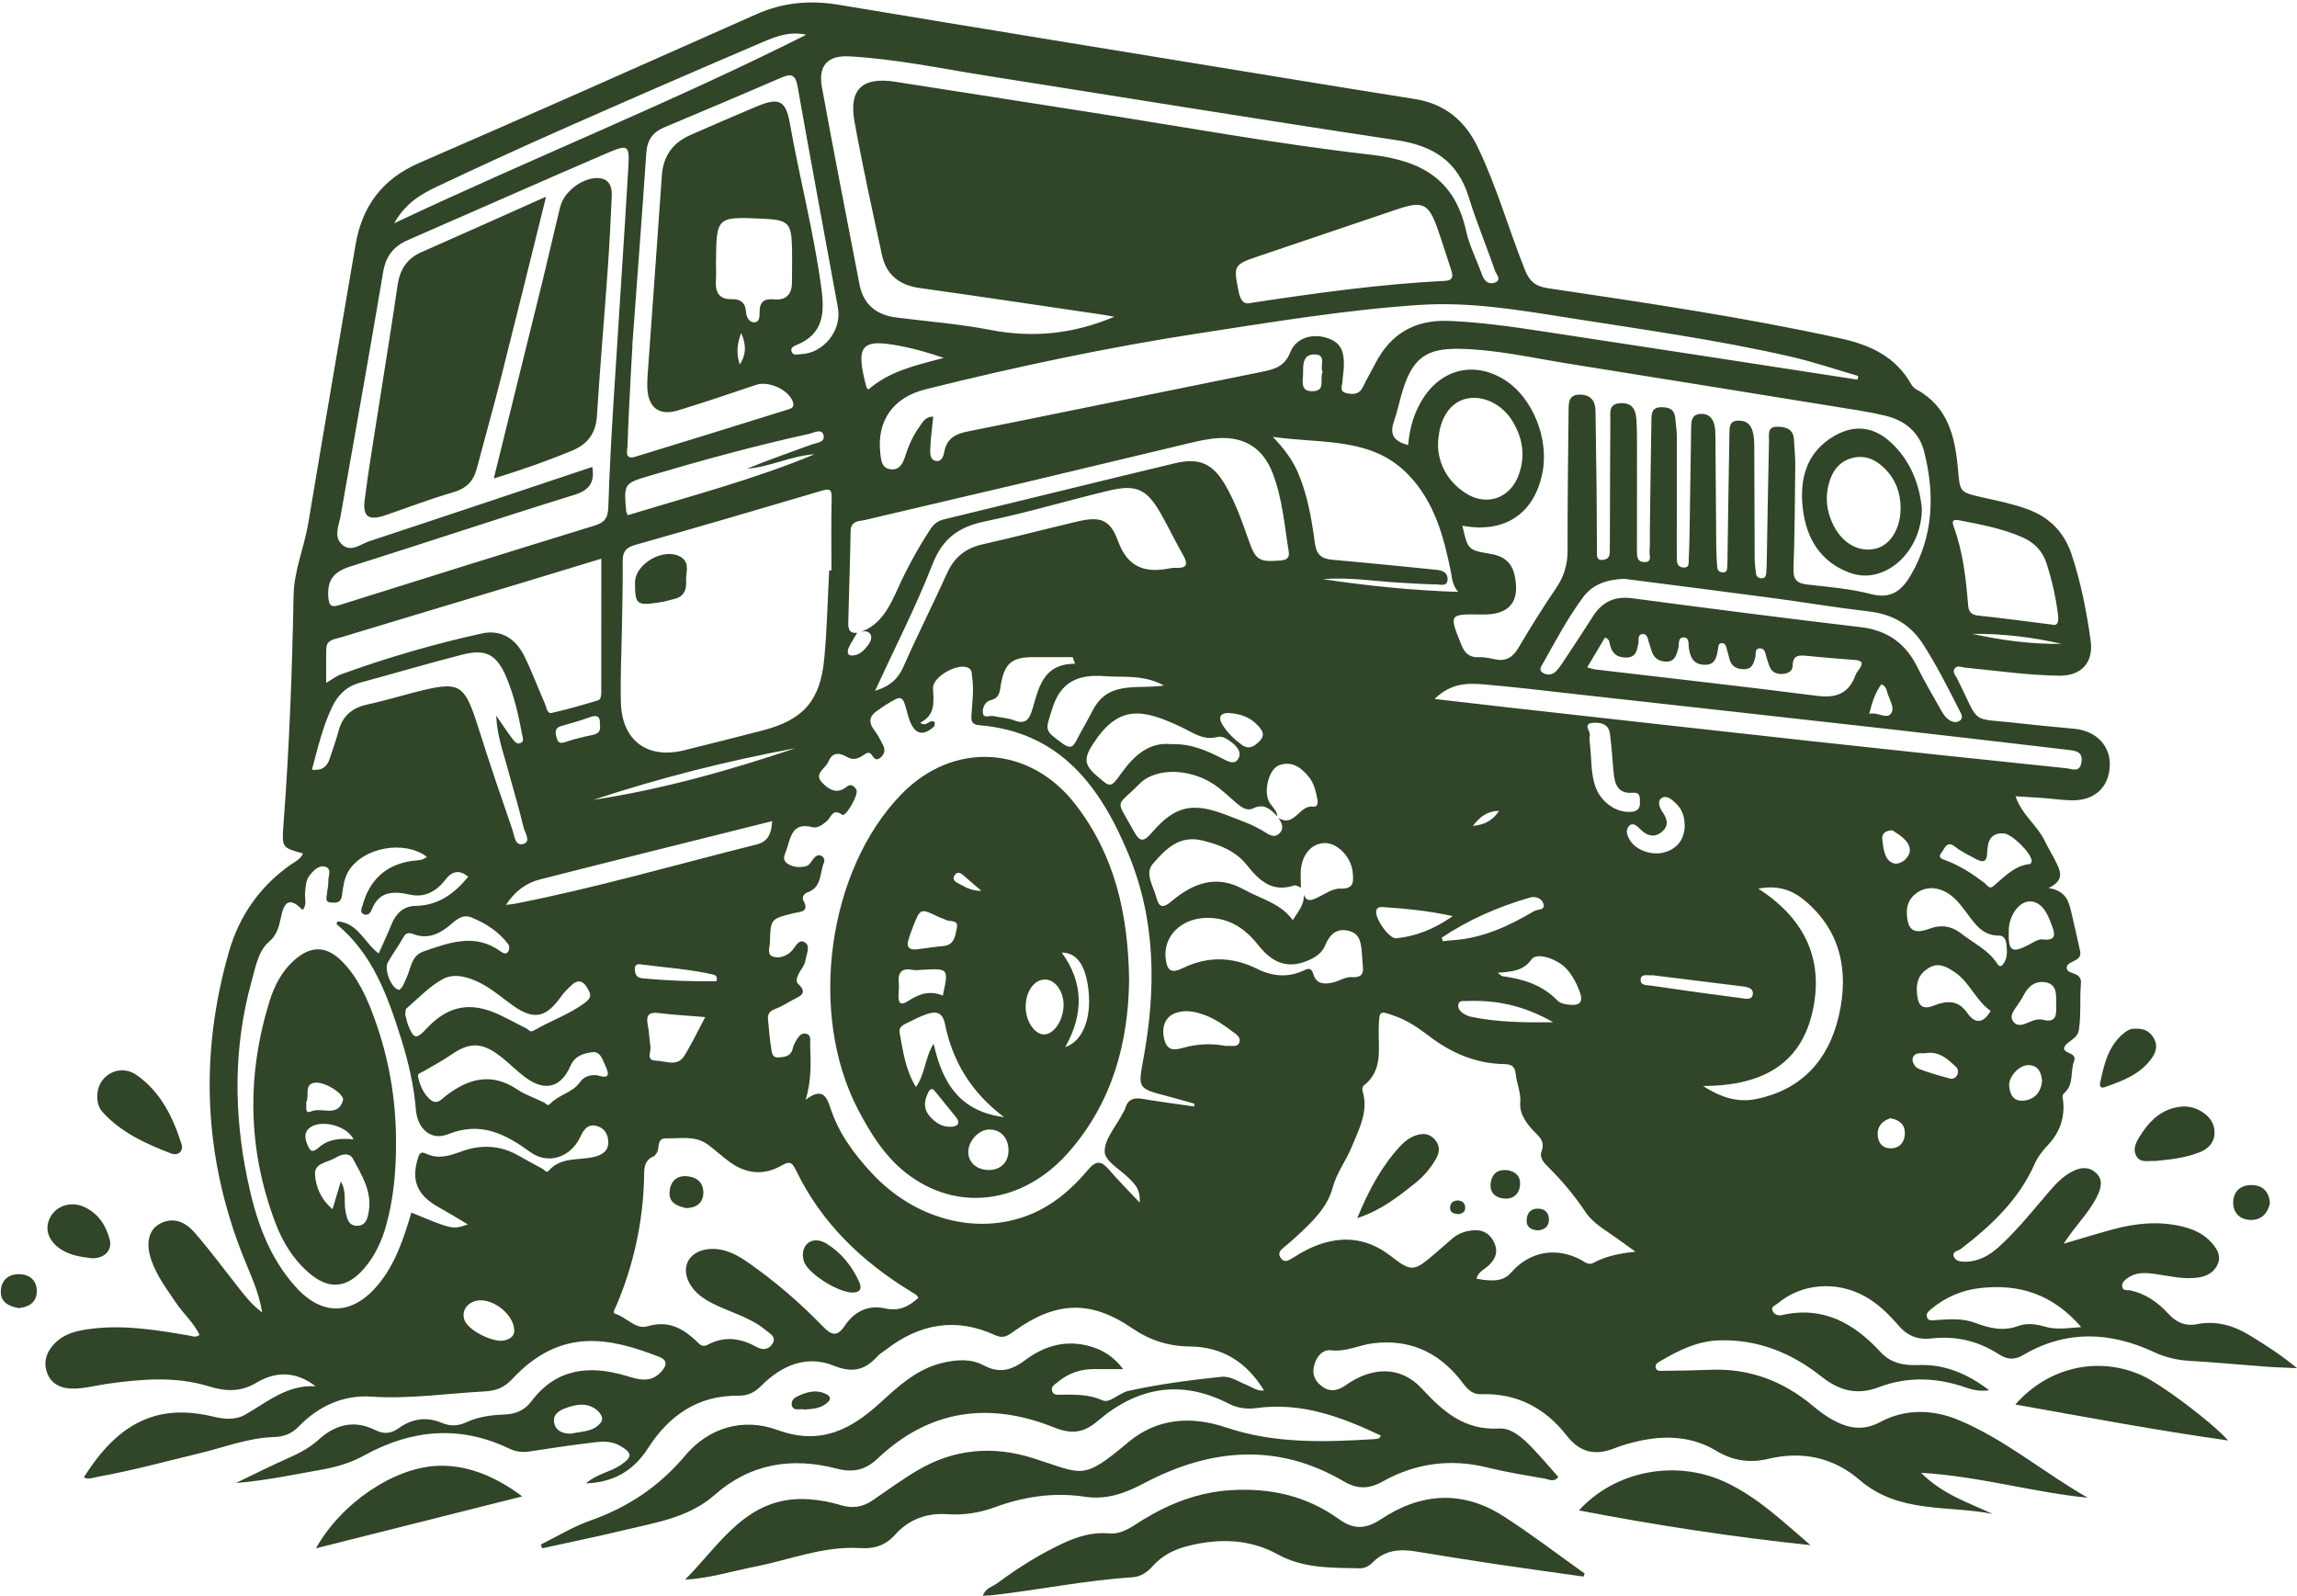 <?xml version="1.0" encoding="UTF-8" standalone="no"?><svg xmlns="http://www.w3.org/2000/svg" xmlns:xlink="http://www.w3.org/1999/xlink" fill="#314528" height="2209.4" preserveAspectRatio="xMidYMid meet" version="1" viewBox="409.2 893.6 3180.5 2209.4" width="3180.5" zoomAndPan="magnify"><g id="change1_1"><path d="M3523.15,2741.88c-21.99-13.32-45.92-19.89-71.52-14.93c-17.04,3.3-29.21-2.47-40.35-14.63 c-14.24-15.55-31.04-27.4-52.23-32.03c-4.11-0.9-10.82,1.39-11.46-5.68c-0.48-5.29,3.7-8.62,7.71-11.51 c11.69-8.44,24.77-7.36,37.96-5.55c19.83,2.73,39.46,7.9,59.76,4.87c12.42-1.85,22.68-7.53,27.33-19.5 c4.26-10.97-1.43-20.14-8.5-28.27c-10.89-12.53-25.23-19-40.97-22.82c-32.51-7.88-64.64-4.61-96.41,4.01 c-21.35,5.79-42.49,12.36-67.89,19.81c16.44-25.41,35.49-43.12,46.61-66.21c5.36-11.13,8.52-22.84-2.38-32.33 c-10.18-8.87-21.82-7.1-32.95-1.14c-11.75,6.3-21,15.5-29.68,25.54c-23.06,26.67-44.89,54.51-71.09,78.32 c-13.09,11.9-27.92,20.48-46.25,20.74c-6.28,0.09-13.71-0.52-16.21-6.82c-2.97-7.5,5.76-7.92,9.67-10.92 c42.11-32.32,80.21-68.07,102.19-117.83c4.49-10.16,11.16-18.33,18.89-26.6c15.46-16.52,23.09-37.2,20.49-60.45 c-0.46-4.1-2.36-7.53,1.72-11.09c13.56-11.84,7.91-29.73,13.46-44.14c5.02-13.05-19.62-10.04-12.66-20.73 c5.07-7.8,17.34-10.06,19.26-22.39c3.34-21.38,0.97-42.91,2.88-64.18c1.52-17.03-19.06-11.8-19.65-21.42 c-0.65-10.74,21.81-7.92,18.51-23.46c-3.88-18.25-8.17-36.41-12.38-54.58c-3.4-14.67-7.41-28.97-31.37-32.84 c21.98-10.31,16.81-22.49,11.18-34.24c-5.06-10.58-11.43-20.53-16.49-31.11c-10.4-21.74-31.93-36.22-40.29-61.58 c13.59,0.82,25.79,1.41,37.97,2.31c13.1,0.97,26.17,2.9,39.28,3.23c31.78,0.8,51.98-17.7,53.15-47.83 c1.07-27.67-18.56-48.23-48.86-51.22c-25.47-2.51-50.98-4.7-76.4-7.63c-69.48-8-53.23,4.53-85.75-61.37 c-2.31-4.69-7.68-9.47-3.39-14.87c3.43-4.31,9.11-1.35,13.77-0.88c43.37,4.32,86.59,10.53,130.24,11.24 c30.94,0.5,48.17-18.07,43.9-48.66c-5.63-40.39-13.45-80.47-26.37-119.3c-10.25-30.84-30.79-51.6-61.56-62.79 c-20.28-7.37-41.26-11.5-62.17-16.21c-31.32-7.07-30.8-7.23-33.61-39.02c-3.95-44.67-13.67-86.64-57.8-110.54 c-2.88-1.56-5.5-4.44-7.13-7.33c-21.57-38.21-57.22-54.3-97.78-63.19c-133.82-29.32-269.27-49.25-404.64-69.42 c-17.71-2.64-25.82-9.28-32.28-25.45c-22.58-56.49-38.98-115.34-65.5-170.3c-17.77-36.83-45.91-59.76-86.86-66.25 c-54.61-8.65-109.19-17.49-163.75-26.41c-211.47-34.59-422.98-68.96-634.36-104.13c-39.52-6.57-76.73-3.25-113.45,13.05 c-155.49,69.05-310.93,138.24-467,205.95c-51.4,22.3-79.19,60.02-88.31,113.87c-21.71,128.18-43.96,256.27-65.26,384.52 c-5.63,33.91-19.82,65.41-20.47,101.06c-1.92,105.84-5.99,211.68-14.01,317.3c-2.38,31.35-1.76,31.39,27.06,39.34 c-3.42,8.41-11.64,11.66-18.06,16.25c-42.26,30.14-70.35,70.65-84.47,119.9c-41.05,143.1-35.03,284.35,20.19,423.02 c9.6,24.11,21.21,47.52,25.81,76.27c-13.43-9.83-21.92-20.59-30.41-31.3c-21.05-26.55-41.09-53.97-63.35-79.46 c-12.23-14-29.04-22.39-48.28-11.76c-15.4,8.51-19.35,27.28-11.49,49.98c7.58,21.88,21.34,40.19,34.12,59.12 c10.31,15.27,24.69,27.69,32.72,44.54c-5.51,4.38-10.11,1.73-14.63,0.95c-43.69-7.49-87.42-14.77-131.99-9.75 c-21.5,2.42-42.6,6.28-57.49,24.59c-9.62,11.83-12.11,25.12-6.18,38.82c5.74,13.25,17.41,18.97,31.65,19.69 c16.82,0.84,32.89-3.95,49.29-6.28c47.52-6.75,95.61-11.07,141.98,3.2c24.44,7.53,44.56,7.91,66.63-5.21 c26.79-15.92,54.39-15.67,81.49,5.21c-38.99-2.52-66.49,21.43-96.77,38.84c-14.94,8.59-30.05,6.7-46.14,2.88 c-74.62-17.72-129.8,7.22-178,84.35c6.18,3.37,12.04,0.57,17.86-0.48c48.38-8.73,95.79-21.62,143.52-33.15 c33.54-8.1,66.19-21,101.05-22.11c14.25-0.46,25.17-4.4,34.92-14.49c27.42-28.37,61.72-44.13,100.56-41.53 c52.94,3.55,104.84-4.46,157.21-7.21c15.57-0.82,27.19-5.49,37.99-17.12c67.69-72.91,136.32-56.74,203.18-30.87 c12.26,4.74,10.99,11.88,3.29,20.54c-15.16,17.06-32.66,10.54-49.95,5.48c-50.81-14.85-96.08-9.5-130.14,35.82 c-9.62,12.8-22.31,17.65-37.62,18.17c-18.09,0.62-35.95,3.08-52.51,10.79c-11.42,5.31-22.18,5.6-33.87,0.69 c-20.77-8.72-40.73-5.99-59,7.05c-10.44,7.46-20.2,9.37-32.56,3.16c-28.71-14.45-54.94-8.61-78.34,12.65 c-12.42,11.28-26.86,19.06-42.24,25.81c-24.64,10.81-48.65,23.03-72.93,34.66c40.85-3.36,79.95-11.61,119.28-18.61 c20.59-3.67,39.73-9.31,58.39-19.59c65-35.83,132.13-42.48,200.69-9.54c9.11,4.38,18.22,5.57,28.17,4.05 c27.34-4.18,54.69-8.35,82.14-11.67c14.25-1.73,28.8-4.31,42.61,3.44c17.95,10.08,18.25,15.72,1.28,27.2 c-14.52,9.83-33.16,12.04-47.7,25.22c38.38-1.38,65.87-17.66,85.71-48.57c29.08-45.31,69.11-73.4,124.86-72.83 c13.8,0.14,22.93-4.53,32.39-14.03c27.83-27.96,62.52-42.7,99.89-27.6c26.68,10.78,43.66,5.87,60.92-13.19 c3.19-3.53,7.65-5.91,11.47-8.87c46.66-36.19,97.14-45.2,151.61-19.97c11.44,5.3,17.87,0.03,25.9-5.73 c57.34-41.13,105.15-43.69,162.79-4.47c25.32,17.23,50.76,25.42,81.02,25.73c44.66,0.47,78.5,21.8,102.19,60.91 c-9.99,1.01-16.58-4.72-24.05-7.71c-11.49-4.6-22.52-12.6-35.19-11.25c-43.05,4.58-86.02,10.11-128.34,19.46 c-7.19,1.59-13.74,6.36-20.42,9.95c-4.98,2.68-10.16,5.65-15.67,3.14c-18.31-8.32-37.64-7.98-57.05-7.82 c-4.58,0.04-10.55,1.28-12.55-4.57c-2.3-6.75,3.71-9.5,7.86-13c14.97-12.63,32.32-18.17,51.77-17.86 c11.45,0.18,22.91,0.03,38.62,0.03c-13.17-17.19-27.36-25.96-43.8-30.96c-33.77-10.27-64.46-2.12-91.86,18.53 c-18.11,13.65-35.32,19.13-57.2,7.37c-18.27-9.81-38.83-8.2-58.8-3.2c-34.38,8.59-59.39,31.74-84.42,54.64 c-40.91,37.43-83.2,59.62-142.41,37.97c-47.59-17.4-95.17-3.63-128.21,35.65c-36.07,42.89-79.37,71.48-131.51,89.88 c-23.66,8.35-45.49,21.87-68.14,33.05c0.66,1.73,1.31,3.47,1.97,5.2c36.9-8.14,73.94-15.72,110.67-24.56 c44.9-10.81,91.74-17.31,128.29-49.51c49.68-43.76,107.29-52.33,168.99-36.21c23.21,6.06,40.24,1.36,56.57-14.08 c71.8-67.9,154.38-78.95,243.91-43.1c24.2,9.69,40.82,8.23,61.04-9.08c54.33-46.52,114.94-57.81,180.8-23.86 c11.96,6.16,25.18,8.11,38.42,6.27c62.35-8.67,117.9,12.19,172.48,37.98c-1.43,4.17-4.17,4.68-6.92,4.85 c-69.9,4.35-139.56,6.84-207.48-16.06c-48.31-16.28-95.53-12.87-135.33,20.5c-64.35,53.97-61.89,44.11-132.04,21.97 c-55.53-17.52-109.5-12.83-159.99,17.12c-21.38,12.68-41.55,27.42-62.1,41.46c-13.48,9.21-27.62,11.47-43.35,6.71 c-14.56-4.41-29.44-7.31-44.75-8.33c-85.29-5.69-122.19,61.94-171.4,111.3c33.3-1.77,64.36-11.59,96.12-17.83 c48.68-9.56,95.78-29.04,146.46-25.85c19.73,1.24,34.93-3.71,47.99-18.31c19.26-21.52,43.81-30.57,72.56-28.61 c22.43,1.53,44.36-1.77,65.29-9.48c40.42-14.91,82.13-21.16,124.48-14.77c30.84,4.65,55.92-4.53,82.47-18.54 c91.33-48.21,184.2-56.98,276.77-2.61c18.78,11.03,34.84,10.72,53.96,0.04c45.24-25.29,93.54-31.89,144.48-19.35 c26.15,6.44,52.84,10.79,79.41,15.38c5.92,1.02,13.2,5.77,19.05-2.23c-12.08-13.6-23.59-27.41-36.02-40.33 c-12.66-13.15-28.39-27.68-45.59-26.73c-48.1,2.66-77.22-22.81-107.43-55.42c-29.57-31.92-69.3-30.11-105.88-4.19 c-9.76,6.92-20.1,9.44-30.77,2.27c-9.98-6.71-15.41-16.05-12.76-28.36c2.73-12.71,11.48-24.07,23.51-22.63 c21.14,2.54,39.02-7.33,58.61-9.71c48.74-5.9,88.09,10.88,119.14,48.63c8.08,9.83,14.41,22.42,30.54,21.88 c49.5-1.66,88.69,19.25,118.48,57.48c18.19,23.35,39.28,27.93,65.78,17.46c10.89-4.3,22.32-7.52,33.76-10.09 c37.07-8.32,74.24-6.37,106.69,13.13c24.11,14.49,47.09,17.61,73.03,11.48c47.03-11.13,90.15-1.84,126.44,29.48 c54.09,46.69,121.68,34.54,183.88,46.82c-33.71-15.79-69.43-27.06-98.96-56.9c80.64,4.74,154.29,26.98,230.73,34.49 c-60.76-34.49-114.19-80.66-178.84-107.57c-35.74-14.87-73.79-15.9-108.67,2.83c-24.29,13.04-45.19,8.35-66.54-3.51 c-9.6-5.33-18.49-12.18-26.96-19.24c-41.01-34.18-87.64-51.81-141.4-49.66c-21.43,0.86-42.89,1.25-64.33,1.38 c-4.27,0.03-10.82,1.45-11.7-5.24c-0.6-4.59,4.3-6.81,7.79-8.84c24.66-14.36,49.99-26.98,79.34-28.01 c53.7-1.89,100.61,16.98,141.85,49.61c24.91,19.71,49.21,26.98,80.38,15.12c37.18-14.15,75.79-13.7,114.07-1.48 c10.97,3.5,21.96,8.24,38.43,5.84c-30.96-23.63-62.02-36.19-97.77-34.92c-20.27,0.72-38.17-2.34-52.73-18.12 c-36.78-39.87-79.65-64.12-136.41-51.05c-5.13,1.18-10.13-0.61-12.62-5.18c-3.48-6.4,3.36-8.09,6.56-10.8 c33.06-28.04,81.5-31.81,120.69-10.13c18.54,10.26,33.25,24.84,46.8,40.56c12.4,14.38,27,20.11,45.91,17.86 c33.51-3.99,64.91,3.73,93.06,21.94c12.18,7.88,21.85,7.94,34.16,0.74c59.38-34.7,120.02-32.05,180.76-3.75 c16,7.46,32.3,11.17,49.89,12.16c35.21,1.99,70.34,5.44,105.52,8.01c14.14,1.04,28.33,1.37,42.5,2.03 C3568.24,2769.99,3545.87,2755.65,3523.15,2741.88z M1241.6,2862.54c-10.4,14.27-27.89,12.63-41.43,16.12 c-12.3-0.01-21.19-3.69-23.57-14.82c-2.33-10.89,5.72-16.76,14.32-20c15.06-5.68,30.64-9.34,44.93,2.32 C1240.95,2850.32,1245.21,2857.58,1241.6,2862.54z M3132.4,2295.16c-11.73-16.78-27.95-16.3-44.29-9.67 c-17.55,7.12-23.02,0.66-24.59-16.42c-1.41-15.4,2.36-26.62,15.82-34.98c13.94-8.66,24.88-2.05,36.04,5.3 c21.2,13.96,29.54,39.78,50.19,53.88C3154.2,2312.29,3143.31,2310.75,3132.4,2295.16z M3212.01,2417.44 c-14.3,1.86-19.75-7.73-20.82-19.96c-1.15-13.18,14.15-29.66,26.92-29.14c12.81,0.52,17.52,9.12,18.61,22.18 C3235.22,2404.49,3228.04,2415.35,3212.01,2417.44z M3256.22,2285c0.27,11.77,1.42,25.96-18.72,20.48 c-8.38-1.77-15.82,2.35-23.51,5.38c-6.18,2.43-12.56,3.1-17.06-2.63c-4.59-5.85-1.78-11.76,1.81-17.21 c4.17-6.36,8.92-12.43,12.32-19.18c6.67-13.29,17.47-21.12,31.59-17.9C3258.69,2257.58,3255.95,2273.03,3256.22,2285z M3241.28,2155.29c3.67,5.72,6.21,12.27,8.6,18.69c4.44,11.89,7.92,22.76-12.68,20.34c-5.96-0.7-12.88,4.32-18.97,7.48 c-23.35,12.11-28.51,8.79-27.68-18.29c-0.04-9.91,2.46-19.12,7.79-27.5C3210.29,2137.26,3229.4,2136.78,3241.28,2155.29z M3222.33,2086.28c-0.39,0.65-1.23,3.52-2.34,3.63c-22.09,2.18-35.58,18.16-51.17,30.99c-5.27,4.33-8.55-2.32-12.04-4.96 c-16.06-12.14-32.8-23.13-51.65-30.42c-6.05-2.34-14.08-3.68-7.36-11.81c4.04-4.89,6.83-17.16,18.74-7.62 c8.51,6.81,18.7,11.61,28.41,16.8c8.68,4.65,15.29,5.76,15.77-8.13c0.5-14.39,3.29-28.58,23.16-27.22 C3195.05,2048.33,3222.69,2075.29,3222.33,2086.28z M3139.96,1771.23c41.91-0.44,83.22,4.49,124.17,13.89 C3222.21,1785.71,3180.87,1780.22,3139.96,1771.23z M3122.21,1614.05c29.79,5.76,59.73,11.31,87.64,23.63 c15.59,6.88,27.36,18.47,32.86,35.35c7.71,23.68,13.2,47.82,16.15,72.58c1.18,9.94-1.19,15.1-8.72,12.78 c-36.38-4.54-69.17-9.1-102.07-12.47c-9.98-1.02-13.11-6.27-13.75-14.38c-2.96-37.2-7.18-74.15-20.2-109.47 C3110.77,1613.02,3115.66,1612.79,3122.21,1614.05z M3121.82,1876.26c2.38,4.71,6.67,10.96,1.24,14.98 c-6.24,4.61-13.44,1.2-18.64-3.69c-3.43-3.23-5.91-7.64-8.26-11.83c-10.82-19.28-22.2-38.29-31.95-58.09 c-16.28-33.07-41.34-51.27-78.64-55.67c-105.6-12.44-211.06-26.07-316.48-40.02c-24.4-3.23-41.47,5.01-54.31,25.17 c-14.1,22.14-28.61,44.01-43.17,65.86c-3.02,4.53-6.36,9.33-10.71,12.36c-4.65,3.25-10.96,2.77-15.74-0.39 c-5.77-3.8-1.94-8.58,0.34-12.62c17.66-31.26,34.34-63.19,55.88-92.03c13.32-17.84,32.84-24.25,56.61-25.29 c66.54,8.59,135.04,17.23,203.48,26.35c45.15,6.01,90.12,13.58,135.35,18.82c32.52,3.76,57.5,17.91,75.11,45.34 C3090.63,1814.62,3106.22,1845.45,3121.82,1876.26z M3027.25,1881.9c-6.72,7.89-18.46-3.17-29.82,0.21 c3.99-16.54,8.33-29.7,16.83-41.07c6.22,2.43,7.04,7.62,8.34,11.97C3025.49,1862.63,3033.53,1874.52,3027.25,1881.9z M2983.74,1819.82c-2,2.81-4.29,5.62-5.45,8.79c-9.3,25.51-26.88,31.83-53.26,28.44c-102.07-13.1-204.36-24.42-306.56-36.48 c-3.22-0.38-6.34-1.56-11.62-2.91c8.8-14.77,16.78-28.17,24.6-41.29c6.38,1.96,6.12,6.63,7.08,10.45 c2.91,11.59,9.66,17.24,22.18,17.18c13.59-0.06,14.88-9.09,16.96-18.98c1-4.75-1.62-12.91,5.88-13.47 c6.88-0.52,7.24,7.01,8.91,12.11c1.08,3.28,2.27,6.53,3.16,9.86c2.91,10.89,10.37,16.27,21.2,16.14 c11.65-0.14,13.66-9.5,16.17-18.39c1.56-5.51-1.01-14.99,7.26-15.14c8.44-0.15,6.55,9.36,7.42,14.86 c2.01,12.79,6.16,22.55,21.3,23.06c15.67,0.53,17.12-10.82,19.06-21.97c0.57-3.28,0.24-7.62,4.79-7.98c5.4-0.43,6.3,4.09,7.32,8.17 c1.01,4.02,2.41,7.94,3.27,11.98c2.38,11.31,9.38,16.01,20.74,15.92c11.12-0.08,13-7.74,15.43-16.09 c1.33-4.59-1.45-12.94,6.91-12.74c6.92,0.16,6.92,7.53,8.7,12.53c1.62,4.55,2.68,9.34,4.68,13.72c3.28,7.19,9.69,9.53,17.1,9.19 c7.63-0.35,14.39-3.62,14.48-11.82c0.16-14.83,9.13-14.25,19.52-13.26c22.01,2.1,44.03,4.12,66.09,5.66 C2986.81,1808.04,2989.97,1811.06,2983.74,1819.82z M3019.86,1469.22c27.1,6.47,46.89,23.07,53.6,49.69 c14.78,58.71,13.19,116.52-18.29,170.69c-12.44,21.39-27.15,33.92-55.38,26.56c-28.57-7.45-58.54-9.88-88.05-13.22 c-14.51-1.64-19.8-6.81-19.23-22.17c1.75-47.7,2-95.45,2.46-143.19c0.11-11.72-1.22-23.44-1.81-35.17 c-0.75-14.83-10.89-17.83-22.93-17.97c-14.7-0.18-11.41,11.51-11.6,19.55c-1.3,55.34-2.1,110.68-3.09,166.03 c-0.1,5.53-0.3,11.07-0.73,16.59c-0.26,3.42-0.82,7.06-5.27,7.57c-4.82,0.55-8.32-1.69-8.96-6.44c-1.01-7.51-1.78-15.12-1.82-22.69 c-0.28-50.51-0.27-101.02-0.53-151.53c-0.04-8.24-0.07-16.42-2.9-24.55c-3.65-10.49-11.3-13.57-20.98-12.85 c-10.75,0.8-10.41,9.74-10.54,17.18c-1.01,56.03-1.75,112.07-2.58,168.11c-0.07,4.84-0.01,9.7-0.33,14.52 c-0.31,4.59,0.69,10.52-6.8,10.16c-6.54-0.31-7.18-5.35-7.44-10.39c-0.39-7.6-0.99-15.19-1.06-22.79 c-0.45-51.88-0.76-103.77-1.2-155.65c-0.04-4.83-0.22-9.75-1.2-14.45c-2.28-10.89-8.96-17.19-20.48-16.03 c-11.25,1.13-11.75,10.17-11.89,18.65c-0.82,49.12-1.45,98.24-2.23,147.36c-0.19,11.76-0.49,23.52-1.13,35.26 c-0.27,5.03,1.43,12.09-7.73,11.29c-7.24-0.63-8.77-5.62-8.79-11.69c-0.04-8.99-0.07-17.99-0.06-26.98 c0.08-47.05,0.3-94.1,0.16-141.15c-0.02-8.95-1.43-17.9-2.19-26.86c-1.05-12.44-8.56-15.38-19.94-15.22 c-12.43,0.17-12.96,8.52-13.11,16.82c-0.92,51.87-1.51,103.75-2.2,155.63c-0.12,8.99,0.47,18.06-0.45,26.96 c-0.58,5.58,4.57,15.48-7.61,14.99c-9.51-0.38-9.8-7.72-9.79-15.02c0.09-47.05,0.12-94.1,0.05-141.16 c-0.02-13.84,0.16-27.71-0.84-41.49c-0.91-12.53-4.83-22.64-20.99-22.38c-18,0.28-14.96,13.12-15.04,23.5 c-0.46,55.35-0.47,110.71-0.65,166.07c-0.02,5.53-0.21,11.07-0.16,16.6c0.06,6.65-3.02,10.23-9.73,10.87 c-9.05,0.85-7.94-5.96-8-11.07c-0.33-28.36-0.21-56.73-0.51-85.1c-0.38-36.66-1.05-73.31-1.5-109.96 c-0.17-14.01-6.34-22.25-21-22.71c-16.99-0.53-16.15,12.29-16.28,23.07c-0.78,64.34-1.44,128.69-1.4,193.04 c0.01,19.46-5.06,36.1-16.16,52.27c-18.38,26.77-35.42,54.51-52.02,82.43c-7.73,13.01-17.2,18.81-32.17,15.7 c-7.43-1.54-15.11-3.29-22.58-2.94c-13.31,0.62-19.62-5.79-24.31-17.5c-17-42.49-17.3-42.37,28.94-41.58 c38.14,0.65,53.2-17.85,44.79-54.97c-4.04-17.8-15.49-26.1-33.25-29.05c-31.43-5.21-31.33-5.8-38.93-38.97 c58.75,11.04,99.72-16.7,110.94-73.4c9.25-46.73-13.38-103.17-51.23-127.76c-41.06-26.67-86.73-17.05-113.53,24.01 c-12.72,19.5-19.15,41.18-21.26,65.61c-17.62-4.87-26.48-12.97-19.85-32.12c5.19-14.99,8.17-30.74,13.03-45.86 c13.82-42.93,32.77-56.24,78.06-55.4c50.74,0.94,100.06,12.46,149.84,20.41c134.44,21.49,268.84,43.22,403.24,64.96 C2995.54,1463.94,3007.77,1466.33,3019.86,1469.22z M2527.67,2136.33c7.73-2.24,16.62,1.13,18.73,9.08 c2.37,8.93-8.05,6.79-12.66,9.52c-35.55,21.03-72.52,38.25-114.73,40.59c-3.98,0.22-7.93,0.92-11.9,1.4 c-0.56-1.64-1.12-3.29-1.68-4.93C2442.97,2166.69,2484.16,2148.96,2527.67,2136.33z M2448.55,2037.17 c10.29-12.98,19.33-20.42,36.38-20.89C2475.59,2029.96,2465.37,2035.37,2448.55,2037.17z M2489.57,2245.27 c-1.6-0.21-2.97-2.1-6.59-4.82c19.11-1.52,35.26-2.14,47.01-18.71c7.17-10.11,36.73-0.41,49.43,14.59 c7.57,8.94,13.08,19.34,17.14,30.46c4.96,13.59,0.71,19.47-13.88,18c-6.33-0.64-12.81-1.56-17.2-6.08 C2544.62,2257.24,2518.13,2249.06,2489.57,2245.27z M2559.8,2309c-40.69,0.5-77.32,0.01-113.55-7.52c-3.9-0.81-7.81-2.61-11.16-4.8 c-4.12-2.69-7.54-7.08-6.75-11.96c1.05-6.45,7.4-4.94,11.82-5.12C2481.34,2277.85,2520.14,2286.24,2559.8,2309z M2342.66,2192.75 c-10.71,1.16-32.01-30.8-27.44-39.71c1.91-3.73,5.73-3.71,9.04-3.49c30.59,2.07,61.1,4.78,96.49,12.5 C2394.01,2180.73,2369.44,2189.86,2342.66,2192.75z M2241.19,1695.56c35.48-3.14,70.53,2.78,105.74,4.81 c17.24,0.99,34.49,2.2,51.74,2.41c5.27,0.06,14.08,3.22,14.86-6.21c0.78-9.4-6.13-13.04-14.65-13.9 c-14.44-1.46-28.87-3.02-43.31-4.42c-33.7-3.27-67.38-6.71-101.11-9.57c-14.84-1.26-22.29-6.23-24.62-23.2 c-4.49-32.7-9.92-65.56-22.99-96.45c-7.31-17.27-17.86-32.3-35.26-50.59c69.36,10.05,137.53-0.38,188.5,53.33 c35.41,37.32,48.11,84.58,57.91,132.92c1.86,9.18,1.97,18.61,10.2,28.49C2363.27,1710.98,2302.13,1704.62,2241.19,1695.56z M1614.29,1771.72c3.76,6.02-1.46,13.28-5.83,18.54c-5.36,6.44-12.42,11.61-21.1,10.89c-5.21-0.43-4.84-6.72-3.31-10.08 c3.28-7.21,7.72-13.9,11.73-20.79c-0.13,0.04-0.25,0.09-0.39,0.12c0.13-0.05,0.27-0.09,0.4-0.14c0.09-0.16,0.19-0.32,0.28-0.48 c-11.15,1.3-12.53-6.03-12.33-14.3c1.06-42.18,2.53-84.34,3.25-126.52c0.25-14.82,12.07-13.5,20.47-15.51 c73.3-17.51,146.76-34.32,220.09-51.68c77.37-18.32,154.62-37.11,231.99-55.43c12.06-2.86,24.4-5.39,36.73-6.1 c36.1-2.08,61.32,13.77,74.64,47.35c13.9,35.05,16.66,72.61,22.65,109.41c1.42,8.73-2.29,11.95-11.31,12.65 c-30.03,2.34-34.3-0.1-44.32-28.66c-8.93-25.44-17.92-50.9-31.34-74.42c-17.63-30.89-36.13-39.8-70.66-31.53 c-106.89,25.62-213.59,52.02-320.43,77.84c-8.96,2.17-14.24,7.52-18.91,14.72c-16.59,25.58-31.29,52.23-43.8,79.98 c-11.56,25.64-23.35,50.64-51.46,60.92C1606.38,1767.23,1611.42,1767.12,1614.29,1771.72z M1660.38,1373.56 c18.68,3.82,37.04,9.24,55.62,15.58c-37.31,9.88-74.78,17.92-104.24,43.7c-1.93-1.91-2.62-2.27-2.75-2.77 C1593.13,1370.47,1601.15,1361.47,1660.38,1373.56z M2153.84,1919.05c-7,7.51-15.16,13.21-25.04,5.93 c-10.44-7.68-20.04-16.69-26.89-27.85c-7.11-11.59-1.48-16.12,7.64-16.33c17.66,0.84,30.64,6,41.06,17.06 C2156.61,1904.24,2161.6,1910.72,2153.84,1919.05z M1700.35,1674.96c14.08-36.13,36.59-52.01,73.01-59.5 c57.45-11.81,113.81-28.83,170.91-42.48c38.19-9.13,52.65-2.33,71.86,31.12c11,19.16,20.37,39.26,31.42,58.4 c8.14,14.1,3.15,18.11-10.95,17.33c-2.05-0.11-4.18,0.01-6.2,0.43c-34.78,7.12-59.47,0.29-73.43-38.18 c-10.91-30.08-25.36-33.61-56.06-26.41c-43.7,10.26-87.12,21.75-130.92,31.54c-23.52,5.26-39.3,17.62-49.28,39.67 c-19.66,43.43-41.23,85.99-60.47,129.59c-7.35,16.65-18.06,26.98-39.45,33.67C1648.78,1789.37,1677.59,1733.34,1700.35,1674.96z M1780.19,1863.31c14.23-3.24,13.26-13.7,15.09-23.5c5.19-27.74,15.22-36.13,43.71-36.32c18.46-0.12,36.92-0.02,55.37-0.02 c1.13,3.04,2.26,6.07,3.39,9.11c-45.31,0.13-50.3,34.42-59.51,64.41c-4.26,13.88-9.95,19.78-24.98,13.93 c-8.82-3.43-18.85-3.67-28.22-5.82c-5.04-1.15-13.11,3.3-14.66-3.14C1768.58,1874.48,1773.4,1864.86,1780.19,1863.31z M1866.07,1875.16c11.61-37.85,36.26-48.07,71.82-45.38c26.9,2.03,54.73-2.52,83.06,13.05c-21.7,2.97-40.11,0.64-58.36,4.05 c-19.54,3.64-32.16,13.85-40.77,31.04c-7.09,14.13-15.45,27.62-22.58,41.74c-5.29,10.48-10.56,9.4-19.08,3.2 C1854.21,1903.96,1856.86,1905.18,1866.07,1875.16z M1922.84,1923.29c35.22-53.82,67.32-48.93,122.25-22.89 c16.35,7.75,30.3,18.78,49.81,13.63c6.42-1.69,12.15,2.08,17.24,5.59c8.24,5.68,16.66,14.1,12.13,23.58 c-5.24,10.96-16.02,3.94-23.46,0.19c-21.1-10.64-42.31-20.3-70.22-19.44c-29.44-3.1-50.51,14.82-68.42,39.8 c-15.81,22.05-15.4,20.35-35.59,2.91C1909.6,1952,1910.52,1942.12,1922.84,1923.29z M1986.82,1979.03 c24.23-24.59,76-21.31,109.73,5.28c8.66,6.83,16.69,14.44,25.1,21.59c6.5,5.53,14.37,11.07,22.46,7.06 c15.72-7.78,24.48,1.52,33.85,10.96c-0.8-9.65-9.86-14.69-12.87-23.19c-5.65-15.94,2.03-42.82,15.38-47.65 c17.7-6.4,30.61,3.5,41.08,16.32c7.09,8.68,9.53,19.74,11.67,30.62c0.39,1.98,0.63,4.13,0.3,6.09c-0.55,3.17-3.35,4.86-6.03,4.39 c-18.85-3.32-25.91,29.84-48.17,15.45c4.86,7.28,8.7,15.14,0.65,22.17c-7.39,6.45-14.41,0.6-20.66-3.23 c-16.01-9.81-33.66-15.74-50.98-22.47c-47.52-18.48-71.72-13.74-104.45,24.25c-11.73,13.61-16.84,12.34-24.79-2.22 C1953.61,1997.79,1953.17,2013.18,1986.82,1979.03z M2005.52,2089.6c17.19-19.76,36.03-40.18,68.74-32.23 c24.37,5.93,46.12,14.65,61.81,34.47c16.8,21.22,34.84,37.73,64.88,27.78c2.6-0.86,6.36,1.81,9.58,2.84 c-0.14-6.18-0.4-12.37-0.4-18.55c0-24.5,13.17-41.93,32.38-42.99c17.95-0.99,37.83,19.14,39.67,40.54 c1.07,12.45,2.46,23.37-17.32,22.52c-10.54-0.45-21.6,7.83-32.16,12.73c-7.57,3.52-14.28,6.1-18.32-4.28 c1.03,13.53-7.37,23.03-15.2,35.17c-17.12-23.68-44.58-29.41-67.78-42.46c-38.24-21.49-70.92-8.32-100.53,16.72 c-12.58,10.63-17.27,6.8-20.54-5.71C2006.33,2120.76,1993.7,2103.19,2005.52,2089.6z M2240.56,1408.46 c-4.77,9.78,5.39,26.96-14.73,26.83c-16.31-0.11-12.6-13.53-12.41-23.08c0.24-12.05-1.47-28.2,16.33-27.85 C2246.75,1384.7,2236.12,1400.64,2240.56,1408.46z M2400.34,1512.36c-0.23-35.11,14.08-58.94,35.79-65.82 c23.18-7.34,51.76,4.93,67.05,29.75c14.5,23.54,18.57,48.74,8.73,75.25c-12.1,32.58-44.73,43.62-73.99,24.46 C2413.01,1559.7,2401.48,1535.59,2400.34,1512.36z M2579.08,1333.34c103.7,16.47,207.83,30.63,310.25,54.22 c31.36,7.22,61.98,17.69,92.94,26.67c-0.42,1.66-0.84,3.33-1.27,4.99c-146.05-22.44-292.08-45.1-438.19-67.19 c-42.36-6.41-84.8-12.43-127.74-14.12c-46.3-1.81-79.96,17.37-101.26,58.47c-5.73,11.05-12.08,21.79-17.46,33 c-5.05,10.52-13.46,10.68-22.77,8.55c-10.88-2.49-5.58-10.76-5.42-16.9c0.17-6.21,1.4-12.38,1.7-18.58 c1.21-24.82-5.52-35.81-25.1-41.49c-19.79-5.73-41.52,1.06-48.97,20.33c-7.95,20.56-23.09,23.86-41.06,27.48 c-135.51,27.26-270.88,55.25-406.41,82.41c-16.68,3.34-27.98,9.74-31.51,27.39c-1.13,5.66-2.98,13.95-10.66,13.38 c-9.15-0.68-9.14-10.03-8.93-16.28c0.5-14.92,2.66-29.78,4.19-45.16c-11.27-0.21-14.89,8.14-19.45,14.45 c-8.96,12.41-14.96,26.38-19.62,40.97c-3.08,9.65-7.9,18.86-19.89,17.43c-12.54-1.49-13.28-12.54-14.36-22.16 c-5.01-44.41,17.09-77.17,62.71-88.56c126.13-31.51,253.28-58.4,381.83-78.07c100.44-15.36,200.79-32.08,302.31-38.77 C2443.73,1311.26,2511.45,1322.6,2579.08,1333.34z M2151.95,1248.28c64.05-21.73,128.11-43.4,192.19-65.03 c34.95-11.8,43.26-7.89,55.49,26.85c6.64,18.87,12.52,38.01,18.81,57.01c2.76,8.33,3.39,14.73-8.59,15.34 c-89.05,4.52-177.25,16.67-269.15,30.65c-9.8,2.78-14.27-4.62-16.65-16.55C2116.98,1261.11,2117.3,1260.03,2151.95,1248.28z M1584.84,971.63c64.33,3.42,127.37,16.9,190.85,26.9c189.14,29.8,378.1,60.71,567.44,89.16c50.49,7.59,84.53,29.15,99.88,79.27 c10.51,34.33,24.58,67.56,36.21,101.56c1.64,4.79,10.49,13.17-1.17,16.67c-8.43,2.53-13.88-3.07-16.86-11.39 c-7.21-20.17-17.36-39.63-21.94-60.34c-15.93-71.96-62.06-97.7-132.93-105.78c-129.68-14.78-258.34-38.52-387.42-58.62 c-90.16-14.04-180.27-28.36-270.44-42.3c-45.15-6.98-64.15,10.48-56.1,55.11c11.17,61.9,24.75,123.38,38.07,184.87 c5.95,27.45,24.11,41.71,52.19,45.64c84.91,11.89,169.71,24.67,254.54,37.12c3.29,0.48,6.55,1.17,14.98,2.69 c-58.94,24.71-114.3,29.27-172.2,18.12c-42.66-8.22-86.26-11.59-129.45-17.07c-27.81-3.52-45.86-17.89-51.28-46.14 c-17.47-90.96-35.39-181.83-51.98-272.95C1541.89,984.77,1555.07,970.05,1584.84,971.63z M1569.39,1319.58 c5.77,31.72-20.06,63.51-51.87,64.47c-4.5,0.14-10.52,2.27-12.4-4c-1.5-4.99,3.45-7.34,7-8.78c37.35-15.17,39-44.2,34.34-78.88 c-10.32-76.84-30.06-151.77-43.59-227.94c-5.76-32.46-15.43-36.23-46.27-23.3c-30.59,12.82-61.01,26.04-91.38,39.38 c-24.24,10.65-37.72,28.86-39.58,55.89c-6.43,93.13-13.29,186.23-19.93,279.34c-0.34,4.82-0.35,9.68-0.19,14.52 c0.9,27.44,16.24,39.57,42.25,31.64c36.34-11.08,72.37-23.25,108.35-35.47c17.16-5.82,44.78,6.57,50.88,23.33 c3.04,8.35-3.05,9.68-8.06,11.24c-69.93,21.78-139.87,43.53-209.92,64.92c-15.93,4.86-11.08-9.26-10.91-15.12 c1.1-37.32,3.32-74.6,5.22-111.9c0.46-8.98,1.06-17.95,1.6-26.93c-0.08-0.01-0.16-0.01-0.24-0.02 c6.54-88.97,13.32-177.92,19.42-266.93c1.18-17.28,8.73-28.31,24.39-34.9c54.14-22.8,108.29-45.58,162.19-68.93 c14.23-6.16,20.01-4.33,22.96,12.45C1531.62,1115.74,1550.83,1217.6,1569.39,1319.58z M1560.44,1683.4c-1.05,0-2.09,0-3.13,0.01 c-2.16,40.73-2.99,81.59-6.81,122.16c-5.5,58.49-29.19,84.89-85.57,99.46c-36.13,9.33-72.3,18.49-108.53,27.42 c-50.93,12.55-86.06-13.37-87.51-66.11c-0.95-34.53,0.9-69.14,1.44-103.71c0.48-30.42,1.41-60.85,1.05-91.27 c-0.15-13.06,3.81-19.45,17.11-23.21c86.41-24.46,172.62-49.63,258.72-75.16c12.09-3.58,13.79-0.67,13.51,10.9 C1559.91,1617.05,1560.44,1650.24,1560.44,1683.4z M1309.84,2342.73c-1.55-9.49-1.59-19.24-3.49-28.64 c-2.55-12.58-1.06-19.75,14.62-17.83c20.96,2.56,42.09,3.69,64.75,5.56c-10.22,19.11-18.66,37.07-29.1,53.79 c-9.88,15.83-26.27,6.69-39.53,6.5C1303.26,2361.92,1310.98,2349.71,1309.84,2342.73z M1298.45,2248.14 c-8.21-0.77-10-6.09-10.27-12.86c-0.22-5.65,3.23-7.1,7.99-6.46c33.55,4.53,67.48,6.44,100.57,14.18c3.54,0.83,6.24,2.95,4.51,9.13 C1367.27,2252.84,1332.85,2251.36,1298.45,2248.14z M1122.05,2144.95c-3.23,0.63-6.54,0.83-12.3,1.54 c12.44-18.84,27.85-30.32,46.82-35.15c106.38-27.14,212.95-53.55,321.87-80.82c-1.28,18.4-6.04,28.42-21.99,32.42 C1345.11,2090.8,1234.81,2122.84,1122.05,2144.95z M971.95,2289.97c16.63-14.21,32.01-31.03,50.96-41.01 c15.87-8.36,35.17-2.57,51.84,5.97c16.13,8.25,29.63,20.19,44.23,30.62c29.18,20.83,46.17,17.42,66.89-11.88 c4.33-6.12,9.85-11.53,15.42-16.6c9.32-8.49,16.36-4.16,21.52,5.16c4.46,8.05,6.62,12.34-4.73,20.58 c-21.8,15.84-46.75,24.27-69.41,37.48c-5.79,3.38-7.13-0.91-10.23-2.46c-12.96-6.49-25.64-13.56-38.78-19.65 c-39.65-18.38-70.78-11.94-100.53,20.32c-13.18,14.29-17.05,13.67-24.48-4.53c-2.06-5.06-2.97-10.59-4.39-15.86 C970.82,2295.18,970.34,2291.35,971.95,2289.97z M962.03,2264.19c-10.91-1.33-21.31-28.22-15.96-37.81 c6.71-12.01,15.07-23.09,21.69-35.14c3.68-6.7,8.18-6.41,13.65-4.34c18.22,6.9,33.49,1.35,48.01-10.08 c9.49-7.47,18.73-18.6,32.72-12.88c19.91,8.15,37.93,19.67,51.01,37.32c1.57,2.12,1.36,7.14-0.09,9.61 c-2.81,4.76-7.35,2.47-10.68,0.06c-35.43-25.75-70.69-12.29-106.24-0.19c-17.75,6.04-17.55,22.93-23.81,36.02 C969.23,2253.25,967.33,2260.66,962.03,2264.19z M996.57,2376.42c12.44-7.4,25.33-14.15,37.22-22.35 c25.33-17.45,42.17-17.75,67.39,1.43c12.61,9.59,23.65,21.3,36.47,30.57c26.36,19.07,48.26,13.34,61.35-16.48 c6.03-13.74,17.08-17.27,29.38-19.06c11.75-1.72,14.54,8.84,18.15,16.68c4.64,10.08,9.95,21.96-10.06,15.22 c-10.06-1.01-18.5,1.41-24.19,9.51c-10.37,14.77-29.49,17.26-41.28,29.95c-3.69,3.97-5.59-0.34-8.39-1.73 c-12.34-6.14-25.83-10.47-37.14-18.07c-35.76-24.07-67.72-15.2-98.89,8.73c-6.17,4.74-12.19,13.13-21.42,5.41 c-9.94-8.32-14.49-20.06-17.26-32.15C986.94,2379.91,993.11,2378.48,996.57,2376.42z M1228.96,1911.38 c-12.03,2.51-24.09,5.31-35.71,9.25c-7.29,2.48-11.27,2.68-13.43-5.93c-1.87-7.5-2.7-13.3,6.67-15.93 c13.16-3.7,26.39-7.32,39.19-12.05c11.55-4.27,15,0.05,14.11,10.46C1241.51,1906.37,1236.97,1909.71,1228.96,1911.38z M1230.68,2001.12c91.68-30.3,185.07-53.96,279.98-71.58C1419.09,1960.38,1326.34,1986.45,1230.68,2001.12z M1536.98,1522.64 c-84.08,34.94-171.97,57.82-258.58,84.37c-1.27-3.28-2.1-4.53-2.21-5.83c-3.18-37.72-3.32-38.25,32.37-48.81 c72.94-21.58,146.3-41.65,220.62-57.98c6.81-1.5,17.44-7.75,20.12,1.15c3.28,10.86-9.98,11.15-16.87,13.72 c-29.66,11.08-59.66,21.24-89.02,33.36C1475.62,1540.13,1504.69,1524.57,1536.98,1522.64z M1421.33,1307.77 c-17.15,0.29-22-10.69-20.86-26.15c0.61-8.23,0.11-16.53,0.11-24.8c0.67-63.13,0.78-63.23,64.08-60.44 c36.34,1.6,40.45,5.53,41.19,40.91c0.33,15.84-0.04,31.69-0.08,47.54c-0.04,16.26-8.29,24.84-24.4,23.27 c-13.87-1.36-20.3,3.02-20.4,17.43c-0.04,5.52,0.38,14.57-7.93,14.37c-6.27-0.15-10.46-7.14-10.81-13.57 C1441.47,1312.55,1434.93,1307.54,1421.33,1307.77z M1433.56,1398.31c-5.76-17.08-2.96-30.58,1.84-43.57 C1441.66,1368.87,1443.68,1382.35,1433.56,1398.31z M1014.52,1151.86c57.53-27.17,115.36-53.75,173.55-79.49 c88.54-39.18,177.34-77.8,266.36-115.88c22.19-9.49,44.55-20.84,71.14-14.81c-185.37,93.34-378.04,170.18-570.63,261.07 C970.82,1174.69,992.37,1162.32,1014.52,1151.86z M894.18,1678.01c103.43-32.57,206.26-67.1,309.86-99.1 c21.89-6.76,28.58-17.68,25.33-38.83c-103.04,34.42-205.7,68.94-308.58,102.79c-11.78,3.88-24.72,15.35-36.8,5.71 c-13.71-10.94-5.6-26.87-3.15-40.81c19.69-112.35,39.91-224.6,58.8-337.08c3.74-22.27,14.26-35.95,34.33-44.68 c91.89-39.96,183.43-80.71,275.48-120.27c29.76-12.79,31.57-11.45,29.71,20.17c-6.44,109.76-14.02,219.45-20.78,329.2 c-2.89,46.93-5.36,93.9-6.9,140.9c-0.45,13.78-4.47,20.85-18.29,25.09c-117.57,36.12-234.94,72.85-352.27,109.73 c-11.95,3.76-16.36,3.25-17.23-11.57C862.31,1695.59,872.43,1684.86,894.18,1678.01z M861.02,1791.44 c0.42-12.14,11.52-12.71,19.53-15.15c81.9-24.9,163.94-49.38,245.9-74.06c39.49-11.89,78.92-23.98,115.34-35.06 c0,62.73,0.03,124.11-0.07,185.49c-0.01,4.12-0.51,9.49-4.78,10.76c-21.13,6.27-42.32,12.51-63.82,17.3 c-6.61,1.47-7.02-7.45-9.05-12c-9.83-22.06-18.14-44.84-28.78-66.48c-12.29-24.99-32.95-37.33-59.31-31.48 c-66.05,14.64-131.06,33.43-194.69,56.62c-6.85,2.5-12.86,7.33-20.4,11.74C860.89,1822.49,860.49,1806.95,861.02,1791.44z M868.93,1872.71c8.24-17.33,20.37-28.9,39.15-33.97c47.3-12.79,94.28-26.77,141.75-38.87c32.19-8.21,47.27,0.14,60.41,31.29 c10.77,25.53,16.94,52.5,21.94,79.71c0.73,3.99,2.99,8.73-1.51,11.2c-5.56,3.05-9.22-2.06-11.92-5.54 c-6.95-8.97-13.11-18.55-22.5-32.1c1.38,28.59,9.72,50.32,15.67,72.52c7.32,27.32,15.6,54.4,22.16,81.9 c1.8,7.54,10.88,20.18-0.23,23.32c-11.79,3.33-12.51-12.12-15.38-20.43c-15.55-45.02-31-90.1-45.3-135.53 c-21.41-67.98-25.43-70.66-93.31-53.16c-20.71,5.34-41.23,11.58-62.13,16.03c-21.12,4.5-34.33,15.94-39.85,36.96 c-3.33,12.67-8.08,24.95-11.98,37.48c-3.49,11.2-10.22,17.34-24.79,15.87C849.31,1928.65,856.06,1899.78,868.93,1872.71z M1107.54,2749.55c-15.1,3.48-48.56-13.16-54.77-27.18c-6.23-14.07,5.17-28.54,22.35-28.35c18.6,0.21,39.84,16.69,44.99,34.3 C1123.62,2740.29,1119.12,2746.88,1107.54,2749.55z M1232.53,2495.26c-21.57,5.39-46.45-0.46-63.76,19.52 c-2.99,3.45-5.88-1.54-8.6-2.99c-10.98-5.87-21.93-11.79-32.72-17.99c-25.76-14.8-52.44-15.85-79.91-5.72 c-15.78,5.82-31.49,10.87-48.16,2.96c-4.65-2.2-8.51-2.95-10.87,4.2c-10.58,32.05-2.34,52.92,28.03,69.83 c12.59,7.01,24.86,14.59,40.52,23.83c-21.08,7.25-21.08,7.25-78.26-16.37c-10.65,35.85-22.07,71.35-46.72,100.66 c-34.35,40.85-75.65,43.13-111.82,4.04c-39.35-42.53-57.08-95.9-68.51-151.16c-18.89-91.34-19.39-182.68,5.66-273.28 c5.36-19.4,9.37-42.24,23.55-54.48c14.52-12.53,14.81-25.92,18.76-40.91c4.82-18.31,13.6-19,28.39-3.96 c6.63-7.1,2.72-15.8,3.5-23.56c0.84-8.34,0.75-16.93,6-23.75c5.51-7.16,12.98-15.23,22.19-12.36c9.29,2.89,3.63,13.22,4.01,20.24 c0.29,5.44-1.49,10.96-1.76,16.47c-0.24,4.91-3.84,12,5.22,12.74c6.82,0.56,13.87,0.97,15.34-9.17c1.67-11.57,2.69-23.5,8.91-33.9 c19.88-33.24,77.15-43.94,108.73-20.27c-6.19,5.76-14.23,4.71-21.57,5.85c-36.21,5.64-58.04,26.97-67.58,61.68 c-1.16,4.24-4.33,9.89,2.4,12.3c4.52,1.62,8.42-1.56,9.92-5.53c10.17-26.81,29.88-27.12,53.76-21.81 c20.05,4.46,36.58-4.78,48.81-20.81c9.42-12.35,19.53-13.83,31.61-4.09c-19.18,23.29-41.33,39.9-72.95,40.43 c-17.07,0.29-27.52,10.72-33.71,26.3c-5.09,12.81-11.08,25.27-17.43,39.58c-19.76-14.74-28.77-42.56-56.98-44.44 c-0.58,1.68-1.61,3.6-1.28,3.87c50.17,41.25,70.67,99.35,89.25,158.27c10.16,32.22,17.81,65.09,20.61,98.99 c2.13,25.76,20.66,43.03,44.23,33.6c45.82-18.33,79.48-0.4,114.54,24.93c24.3,17.55,55.18,6.95,68.36-20.31 c4.68-9.69,9.67-19.46,22.91-16.15c10.71,2.67,15.8,11.16,16.3,21.6C1252.08,2486.84,1243.44,2492.53,1232.53,2495.26z M1634.26,2705.14c-23.2-5.34-42.55,4.87-55.41,24.14c-10.79,16.18-18.9,12.65-30.23,0.94c-31.78-32.85-66.36-62.6-103.88-88.77 c-16.05-11.2-33.27-20.16-53.78-18.37c-29.56,2.58-41.19,27.58-24.17,51.98c8.56,12.28,21.01,19.56,34.37,25.83 c23.06,10.84,48.21,17.69,68.24,34.4c5.92,4.94,15.93,9.5,8.82,19.74c-5.62,8.1-14.08,7.73-22.23,3.2 c-21.97-12.22-44.3-14.89-67.14-2.57c-7.59,4.09-11.41-1.39-15.86-5.57c-19.06-17.91-39.06-28.53-67.32-20.11 c-16.48,4.91-29.17-12.91-44.91-17.49c-3.85-1.12,0.18-7.15,1.76-10.87c23.83-56.29,36.85-114.98,38.48-176.12 c0.33-12.33-1.21-25.29,13.85-31.04c1.11-0.42,1.65-2.16,2.62-3.12c6.27-6.3-0.57-22.01,14.42-21.61 c19.69,0.52,40.47-4.33,58.1,9.14c9.33,7.12,18.15,14.9,27.47,22.03c23.04,17.62,47.8,21.3,73.5,6.7 c9.61-5.46,14.21-6.52,19.92,5.4c35.2,73.43,91.41,127.38,160.2,169.23c2.35,1.43,4.77,2.8,6.96,4.45 c1.01,0.76,1.57,2.12,2.81,3.87C1667.57,2702.69,1653.85,2709.65,1634.26,2705.14z M1991.33,2415.1 c-12.05-2.07-20.32,0.27-23.97,12.85c-0.76,2.61-2.45,4.95-3.71,7.41c-9.1,17.85-25.74,36.08-24.85,53.41 c0.69,13.43,23.69,25.38,36.04,38.67c6.2,6.67,13.73,13.48,12.35,31.21c-16.65-17.75-30.23-31.28-42.66-45.79 c-10.24-11.94-17.53-12.92-28.52,0.15c-22.41,26.66-48.51,49.46-81.48,62.61c-73.62,29.35-159.81,5.63-218.75-58.24 c-24.73-26.79-45.67-55.39-56.96-90.25c-5.29-16.32-11.92-28.01-34.17-10.69c8.64-28.2,7.06-52.61,6.3-76.93 c-0.16-5.11,1.87-12.29-4.88-14.44c-7.35-2.34-11.17,3.95-14.44,9.2c-2.17,3.47-3.89,7.43-4.84,11.4 c-2.54,10.59-11.32,11.47-19.39,12.08c-10.3,0.78-9.53-8.86-10.61-14.8c-2.22-12.21-2.68-24.74-4.13-37.1 c-0.95-8.12,2.11-12.47,10.07-15.34c8.37-3.01,16.05-8,23.92-12.31c9.44-5.17,22.49-8.61,7.3-22.78 c-3.74-3.49-0.33-11.75,3.29-17.32c2.96-4.55,6.46-9.48,7.16-14.6c1.17-8.43,7.47-19.9-0.62-25.01 c-8.94-5.65-13.27,6.67-18.73,12.13c-7.05,7.05-16.13,9.95-24.66,7.77c-10.12-2.59-5.32-12.76-5.15-19.52 c0.84-33.29,1.13-33.1,33.55-41.03c8.28-2.03,21.62-1.12,12.86-17.17c-2.31-4.23,0.05-9.6,5.75-11.56 c19.82-6.82,16.6-26.44,22.57-40.9c1.31-3.18,0.5-7.24-2.79-9.24c-4.21-2.56-7.99-0.62-11,2.7c-3.64,4.01-5.48,10.03-11.48,11.42 c-9.16,2.11-18.68,1.09-25.92-4.33c-7.85-5.87-1.77-14.03,0.26-20.9c5.11-17.2,8.72-35.95,34.89-28.94 c7.24,1.94,14.26-3.42,20.33-8.58c5.77-4.9,7.63-18.31,21.21-8.57c4.64,3.33,23.34-28.38,19.48-34.86 c-2.99-5.03-7.58-8.78-13.57-3.88c-14.08,11.53-25.95,2.71-34.41-6.45c-10.92-11.81,5.26-18.87,9.07-28.13 c5.79-14.09,15.6-12.89,26.87-6.32c7.45,4.35,14.61,1.86,21.35-2.68c3.94-2.66,8.56-6.33,12.32-0.19 c3.03,4.93,6.24,7.78,11.41,3.62c5.35-4.31,7.45-10.27,4.3-16.67c-3.66-7.43-7.43-15-12.44-21.52 c-8.73-11.36-6.93-20.03,4.69-27.53c3.48-2.24,6.72-4.85,10.23-7.03c23.96-14.87,23.97-14.85,31.21,12.4 c7.13,26.81,19.02,32.58,36.17,17.39c1.21-1.07,0.94-3.81,1.44-6.17c-7.05-6.12-11.21,7.88-20.21,0.38 c21.27-10.32,18.65-28.76,17.69-47.54c-0.83-16.32,35.9-36.34,49.53-27.93c4.95,3.05,4.04,8.51,4.71,13.08 c2.4,16.58,0.31,33.13-0.87,49.68c-0.55,7.7-1.42,15.31,10.17,16.25c112.5,9.1,168.41,85.13,207.18,178.75 c38,91.79,38.28,187.31,20.51,283.65c-7.49,40.61-7.5,40.55,32.75,51.13c12.62,3.31,25.13,6.99,37.7,10.51 c0.01,1.3,0.01,2.6,0.02,3.91C2038.96,2422.17,2015.05,2419.17,1991.33,2415.1z M2124.91,2337.68c-2.95,6.42-11.11,3.38-18.24,4.17 c-18.83-3.69-38.78-3.15-58.27,2.29c-12.6,3.52-22.87,5.18-27.06-11.33c-4.49-17.68,1.53-32.09,16.53-36.95 c13.95-4.52,27.23-1.38,40.33,3.52c13.7,5.13,25.61,13.43,37.07,22.18C2120.3,2325.4,2128.51,2329.82,2124.91,2337.68z M2150.61,2235.37c-34.69-17.31-69.04-18.16-103.73-1.28c-15.01,7.31-21.71,4.51-23.66-13.43c-3.83-35.26,28.75-61.57,70.33-55.34 c24.88,3.73,43.18,18.15,58.06,37.03c17.66,22.41,37.97,33.46,66.76,21.96c11.48-4.58,20.95-10.31,25.88-22.11 c5.86-14.03,14.7-23.67,31.7-19.95c16.74,3.67,17.67,17.31,18.93,30.62c0.46,4.82,0.7,9.67,1.21,17 c1.02,8.78,1.21,17.8-15.36,16.65c-8.33-0.58-16.95,5.27-25.65,7.39c-11.53,2.82-23.08,2.64-27.25-11.12 c-2.65-8.76-5.99-8.99-13.19-5.57C2193.12,2247.47,2171.17,2245.63,2150.61,2235.37z M2615.29,2642.22 c-6.75,3.61-11.67-1.34-17.09-4.23c-34.51-18.43-71.47-11.56-96.94,17.89c-9.21,10.65-22.63,13.01-47.63,8.2 c2.31-9.76,11.61-13.13,17.67-19.14c9.56-9.47,12.45-19.49,6.39-31.76c-5.9-11.95-15.7-17.27-28.68-16.12 c-10.46,0.92-20.33,4.07-28.52,11.14c-8.37,7.23-16.67,14.54-25.08,21.72c-28.81,24.61-31.79,24.93-60.86,2.49 c-34.93-26.97-72.13-28.49-111.12-10.66c-8.76,4.01-17.08,9.1-25.28,14.21c-5.84,3.64-11.17,6.21-15.89-1.03 c-4-6.14-0.43-10.13,4.27-13.93c5.91-4.78,11.66-9.77,17.25-14.92c21.04-19.35,43.13-40.1,50.38-67.26 c5.79-21.7,18.87-37.96,26.66-57.25c9.76-24.17,23.77-48.93,15-77.35c-0.68-2.2,0.02-6.28,1.61-7.51 c27.72-21.51,19.74-52.38,20.83-80.5c0.9-23.41,0.22-23.72,22.69-15.71c17.13,6.1,32.05,16.2,46.32,27.13 c31.04,23.8,65.36,38.77,104.92,39.31c10.26,0.14,14.7,3.54,15.76,13.96c1.35,13.39,7.47,25.34,6.27,40.19 c-1.25,15.49,9.81,29.92,21.35,41.3c7.39,7.3,12.5,13.66,8.18,25.12c-3.75,9.93,4.31,17.06,10.49,23.24 c18.64,18.64,35.39,38.7,49.99,60.67c11.03,16.61,28.67,25.68,44.23,37.07c6.94,5.08,13.96,10.06,25.31,18.23 C2649.55,2629.18,2631.72,2633.43,2615.29,2642.22z M2614.87,1894.43c10.54-0.86,21.69,1.56,23.47,14.81 c2.38,17.7,3.38,35.59,5.05,53.39c1.54,16.34,5.5,30.42,26.67,28.6c10.79-0.93,9.72,6.81,9.86,13.8 c0.17,8.68-4.14,12.12-12.51,12.68c-20.99,1.4-42.28-13.88-49.68-36.38c-5.45-16.58-4.86-33.97-6.41-51.06 c-0.42-6.18-1.96-12.59-0.83-18.48C2611.62,1905.92,2600.13,1895.63,2614.87,1894.43z M2666.32,2057.41 c-4.29-6.77-7.07-15.24-0.83-20.75c5.36-4.74,11.1,1.27,15.65,5.75c8.17,8.05,17.78,11.4,27.75,4.03 c11.23-8.29,9.61-17.99,2.19-28.75c-3.62-5.26-7.66-14.25-1.63-18.73c6.98-5.18,14.32,1.38,19.81,6.54 c8.34,7.84,13.08,17.59,12.59,34.24c-1.05,13.92-8.33,28.3-27.77,33.92C2696.95,2078.61,2675.06,2071.21,2666.32,2057.41z M2695.21,2258.28c-5.36-0.8-14.89,0.18-14.34-8.28c0.59-8.94,9.34-5.34,17.31-6.03c39.01,4.83,80.2,9.88,121.37,15.06 c7.53,0.95,17.88,1.76,16.63,11.35c-1.15,8.8-11.44,5.81-17.72,5C2777.32,2270.06,2736.23,2264.39,2695.21,2258.28z M2955.26,2300.27c-13.92,60.22-50.69,101.97-114.12,114.96c-25.67,5.25-48.71-1.8-73.87-17.94 c75.09-0.26,132.66-25.3,150.79-99.58c17.46-71.51-7.13-130.5-74.26-173.72c27.74-5.27,47.54,2.41,64.2,16.35 C2958.89,2182.91,2969.29,2239.55,2955.26,2300.27z M2921.87,1920.31c-140.82-15.41-281.6-31.27-422.39-46.98 c-32.78-3.66-65.54-7.51-103.98-11.93c23.3-22.61,46.38-22.04,68.79-20.16c41.3,3.47,82.47,8.56,123.68,13.14 c144.2,16.03,288.41,32,432.6,48.24c84.44,9.52,168.83,19.48,253.23,29.34c9.98,1.17,19.7,2.86,17.51,17.06 c-2.32,15.05-13.42,9.08-21.07,8.28C3154.09,1945.24,3037.96,1933.01,2921.87,1920.31z M3028.28,2483.51 c-12.71,0.67-19.02-8.08-19.22-19.57c-0.2-11.57,7.17-18.73,17.66-21.99c12.45,2.16,20.14,8.59,20.04,20.6 C3046.67,2474.01,3040.58,2482.87,3028.28,2483.51z M3031.25,2088.92c-12.89-3.93-14.25-20.32-15.82-33.04 c-0.97-7.85,4.27-12.53,14.04-12.62c9.85,6.46,23.01,14.01,24.09,26.47C3054.51,2080.59,3040.72,2091.81,3031.25,2088.92z M3049.46,2155.49c-0.06-20.35,20.73-35.92,41.6-31.34c19.91,4.36,30.81,19.43,42.03,34.42c11.12,14.85,21.56,30.56,43.64,30.4 c8.79-0.06,10.31,7.99,10.95,14.96c0.83,8.98,0.78,18.11-5.56,25.48c-3.44,4-6.06,0.7-7.91-2.14 c-12.13-18.56-32.23-27.56-48.85-40.71c-13.32-10.54-27.89-13.3-44.48-7.1C3058.18,2187.94,3049.53,2180.95,3049.46,2155.49z M3065.85,2373.41c-5.63-2.21-10.04-10.69-8-15.54c3.76-8.92,14.3-4.73,20.15-6.48c18.06-1.43,28.4,9.3,39.14,18.91 c3.22,2.88,3.98,7.33,2.16,11.47c-1.91,4.35-6.24,6.25-10.27,5.15C3094.49,2382.92,3079.85,2378.92,3065.85,2373.41z M3240.83,2730.52c-12.14-3.63-25.44-5.27-36.78-1.07c-21.24,7.86-40.17,3.27-59.89-4.21c-17.84-6.77-36.66-5.07-55.29-3.79 c-3.93,0.27-8.87,1.42-11.09-3.1c-2.73-5.55,1.68-9.13,5.28-12.13c19.58-16.35,42.29-26.22,67.45-29.12 c53.86-6.21,100.48,7.79,140.43,53.99C3270.54,2732.62,3255.75,2734.98,3240.83,2730.52z"/><path d="M1595.78,1770.29c1.91-0.53,3.77-1.11,5.54-1.76c-1.88,0.48-3.76,1.11-5.53,1.74 C1595.79,1770.28,1595.79,1770.28,1595.78,1770.29z"/><path d="M2321.48,2997.04c-21.1,14.05-38.05,14.63-58.27,0.02c-45.02-32.53-96.01-43.75-151.03-40.08 c-43.93,2.93-83.25,18.24-120.43,40.87c-14.54,8.85-28.34,20.6-47.23,18.88c-22.82-2.07-43.81,4.5-64.01,13.97 c-32.02,15.02-61.89,33.79-90.22,54.85c-6.51,4.84-16.32,6.54-20.25,17.44c5.79-0.3,9.87-0.28,13.9-0.75 c64.53-7.42,128.33-20.53,193.26-24.76c11.91-0.78,20.81-7.29,28.28-15.66c13.48-15.11,30.64-23.33,49.81-28.01 c42.37-10.35,84.2-9.46,123,11.92c35.87,19.77,74.48,18.44,113.1,19.34c7.42,0.17,13.58-3.09,18.49-8.13 c16.85-17.28,37.46-18.81,59.59-15.22c36.16,5.87,72.31,11.82,108.55,17.22c41.22,6.15,82.53,11.75,123.79,17.58 c0.5-1.42,1.01-2.85,1.51-4.27c-37.42-26.58-73.89-54.64-112.49-79.4C2434.21,2956.53,2376.37,2960.48,2321.48,2997.04z"/><path d="M2595.43,2984.93c106.74,20.53,212.94,36.77,320.62,48.08c-38.1-32.5-73.95-67.29-119.6-88.03 C2728.21,2913.97,2644.73,2930.57,2595.43,2984.93z"/><path d="M3199.69,2838.29c97.48,17.31,193.42,35.59,294.73,49.8c-24.65-27.08-92.84-77.85-118.87-89.79 C3315.41,2770.73,3245.39,2786.02,3199.69,2838.29z"/><path d="M1015.09,2923.16c-60.39,2.42-133.16,51.22-168.41,114.21c95.58-24.06,189.6-47.73,285.63-71.9 C1092.02,2935.36,1053.04,2921.64,1015.09,2923.16z"/><path d="M646.02,2490.64c9.38,3.6,17.82-2.52,14.39-13.31c-11.91-37.46-29.17-72.48-62.41-95.47 c-23.39-16.17-53.42,0.63-54.09,28.21c-0.29,8.59,1.46,16.81,7.27,23.23C577.01,2461.85,611.1,2477.22,646.02,2490.64z"/><path d="M3371.72,2467.4c-5.09,8.25-9.89,17.57-4.28,27.17c5.61,9.59,15.88,5.88,25.48,6.56c20.39-1.96,41.69-4.04,61.8-12.06 c11.68-4.66,20.16-12.69,20.76-25.91c0.57-12.67-5.71-22.32-16.13-29.4c-12.92-8.78-26.85-9.99-41.55-5.76 C3396.46,2434.13,3382.81,2449.43,3371.72,2467.4z"/><path d="M493.79,2623.57c12.55,8.1,26.89,10.3,42.37,12.2c16.88,0.62,29.02-10.51,24.91-26.02c-5.28-19.91-16.28-36.71-36.07-45.35 c-18.21-7.95-38.2-1.04-46.45,15.05C470.4,2595.35,476.17,2612.2,493.79,2623.57z"/><path d="M3323.75,2398.81c24.74-8.74,49.43-17.82,65.26-40.62c5.68-8.19,8.03-17.51,2.42-27.15c-5.33-9.15-13.13-13.75-25.8-13.07 c-6.28-0.83-12.67,3.22-18.37,8.41c-19.52,17.74-24.9,42-30.08,66.27C3316.12,2397.63,3317.81,2400.91,3323.75,2398.81z"/><path d="M3525.83,2582.74c14.64,0.21,23.48-9.31,26.42-23.45c-1.46-15.89-9.89-24.65-25.15-24.85 c-15.16-0.21-25.28,8.19-25.74,23.45C3500.89,2573.28,3511.12,2582.53,3525.83,2582.74z"/><path d="M435.44,2657.84c-14.45-0.1-24.07,8.1-25.07,22.24c-1.16,16.33,10.68,22.27,24.84,24.72c13.98-1.39,24.62-8.02,24.96-22.55 C460.52,2667.07,451.02,2657.95,435.44,2657.84z"/><path d="M1523.2,2845.2c12.37-0.75,24.74-1.71,33.72-11.66c2.6-2.88,1.19-6.85-2.03-8.75c-11.6-6.85-23.64-5.21-35.38-0.52 c-6.9,2.76-15.81,6.23-13.91,15.08C1507.46,2848.05,1517.04,2843.66,1523.2,2845.2z"/><path d="M2971.49,1687.02c46.94,16.62,98.64-28.61,98.79-89.28c-3.21-32.67-15.18-65.93-42.98-91.61 c-23.74-21.93-50.4-25.03-78.2-8.97c-38.7,22.36-48.27,59.34-43.76,99.9C2909.96,1638.65,2929.87,1672.29,2971.49,1687.02z M2941.39,1563.58c4.73-17.59,14.41-31.46,33.22-36.03c17.84-4.33,32.33,2.76,44.65,15.19c14.85,14.98,21.46,33.33,21.6,54.21 c-0.05,29.17-14.63,52.24-35.78,56.58c-24.46,5.02-47.3-9.39-59.5-37.43C2938.17,1599.06,2936.58,1581.44,2941.39,1563.58z"/><path d="M1656.93,1993.65c-101.8,105.06-129.08,303.24-59.72,436.1c17.03,32.62,36.49,64.04,65.65,87.22 c70.93,56.39,163.49,43.83,226.76-28.83c60.48-69.46,81.79-151.94,82.96-236.77c-1.12-91.83-19.67-173.28-74.16-243.83 C1834.94,1925.34,1729.18,1919.08,1656.93,1993.65z M1731.39,2104.88c4.16-5.28,8.33-2.28,12.2,1.1 c7.09,6.19,14.26,12.29,24.48,21.08c-15.38,0.2-23.69-6.29-32.66-10.73C1730.93,2114.12,1727.22,2110.18,1731.39,2104.88z M1667.08,2194.72c1.8-5.9,3.87-11.73,6.12-17.47c10.36-26.44,10.38-26.4,35.75-13.97c3.07,1.5,6.58,2.18,9.53,3.86 c5.64,3.23,18.07-0.82,15.65,10.91c-2.18,10.6-2.98,24.18-19.11,25.49c-10.26,0.83-20.45,2.48-30.67,3.76 c-2.04,0.26-4.09,0.51-6.13,0.76C1667.79,2209.19,1664.06,2204.63,1667.08,2194.72z M1653.68,2255.22 c-1.76-15.56,4.36-21.85,20.08-18.64c3.96,0.81,8.27,0,12.41-0.23c36.64-2.02,36.64-2.03,28.49,35.8 c-16.9-7.39-32.49-2.84-46.74,6.68c-12.9,8.62-15.23,2.87-14.52-9.11C1653.69,2264.91,1654.22,2259.99,1653.68,2255.22z M1728.23,2453.53c-13.38,1.57-23.91-5.19-32.12-14.84c-7.87-9.24-7.67-20.07-2.41-30.74c1.4-2.83,2.18-6.7,7.24-6.36 c1.08,1.15,2.52,2.53,3.77,4.06c9.49,11.65,18.98,23.29,28.37,35.02C1738.59,2447.54,1736.36,2452.58,1728.23,2453.53z M1701.93,2338.72c-12.45,20.13-11.41,41.49-24.51,59.97c-14.96-24.56-17.94-50.34-22.63-75.52c-1.25-6.68,3.74-9.99,8.88-12.45 c9.33-4.47,18.55-9.39,28.27-12.81c12.61-4.43,22.2-3.47,25.65,13.34c10.57,51.57,35.88,94.63,81.97,129.18 C1738.03,2432.39,1714.17,2393.44,1701.93,2338.72z M1778.62,2513.59c-16.89,0.13-29.02-10.65-28.73-25.52 c0.28-14.7,14.44-30.1,28.07-30.53c16.5-0.53,27.59,11.06,27.65,28.9C1805.66,2502.66,1794.92,2513.47,1778.62,2513.59z M1853.87,2325.83c-13.06-0.9-24.75-19.35-24.52-38.69c0.25-21.57,12.57-38.07,27.82-37.26c13.72,0.73,25,17.01,24.72,35.7 C1881.56,2306.97,1867.76,2326.8,1853.87,2325.83z M1915.33,2257.02c6.86,42.09-5.16,77.56-31.16,86.4 c25.35-45.25,25.94-88.75-4.86-130.88C1898.83,2212.67,1910.53,2227.55,1915.33,2257.02z"/><path d="M1351.39,1664.5c-22.75-13.25-62.85,9.56-62.91,35.47c-0.07,30.26,2.23,32.41,31.93,27.99c8.12-1.21,16.15-3.28,24.07-5.5 c12.18-3.41,15.5-13.17,14.74-24.14C1358.42,1686.73,1365.48,1672.71,1351.39,1664.5z"/><path d="M2368.09,2466.22c-8.01,3.05-14.48,8.22-20.11,14.3c-25.54,27.64-43.16,60.01-59.53,99.73 c33.66-11.2,56.22-29.47,78.89-47.31c11.98-9.42,22.13-20.88,29.84-34.2c5.24-9.06,6.54-18.21-0.89-26.92 C2388.39,2462.55,2378.79,2462.14,2368.09,2466.22z"/><path d="M2496.44,2513.79c-14.33-1.39-21.76,5.66-23.22,18.37c-1.45,12.64,6.59,19.78,17.96,20.9c12.5,1.23,21.57-5.4,22.7-18.53 C2514.95,2522.23,2507.63,2515.58,2496.44,2513.79z"/><path d="M2537.31,2567.08c-10.56,0.48-14.17,8.16-14.28,16.9c-0.12,9.45,7.16,12.37,15.01,13.21c10.47-0.43,16.14-6.27,15.88-15.7 C2553.64,2571.86,2547.18,2566.63,2537.31,2567.08z"/><path d="M2427.45,2555.8c-6.57-0.02-10.45,4.09-10.46,10.19c0,7.11,5.92,8.19,11.4,8.68c5.61-0.56,9.65-3.02,9.55-8.82 C2437.83,2559.42,2433.89,2555.82,2427.45,2555.8z"/><path d="M1165.31,1165.88c-61.67,27.5-116.99,52.39-172.52,76.82c-20.45,9-30.02,24.49-33.14,46.15 c-7.38,51.24-15.8,102.33-23.74,153.49c-7.41,47.75-15.63,95.39-21.74,143.31c-3,23.47,5.51,29.07,27.73,21.61 c31.42-10.55,62.34-22.82,94.18-31.82c18.31-5.18,28.52-15.03,33.17-32.63c11.29-42.73,23.31-85.28,34.15-128.12 C1123.86,1333.89,1143.69,1252.93,1165.31,1165.88z"/><path d="M1250.69,1266.38c2.4-33.8,4.1-67.65,5.58-101.5c0.56-12.85-3.46-23.99-18.79-24.74c-21.31-1.05-47.32,18.56-52.52,39.55 c-8.29,33.52-15.79,67.23-24.02,100.77c-22.23,90.56-44.67,181.06-68.01,275.59c38.5-11.75,73.42-24.14,107.81-38.25 c22.13-9.08,33.47-24.04,35.01-48.63C1240.01,1401.53,1245.9,1333.99,1250.69,1266.38z"/><path d="M1553.62,2615.5c-16.74-10.3-32.74-2.22-32.82,16.27c0.37,2,0.55,5.53,1.68,8.72c6.29,17.78,51.11,44.95,69.55,42.66 c11.19-1.39,9.39-8.97,6.59-15.14C1588.73,2646.27,1573.93,2628,1553.62,2615.5z"/><path d="M1359.39,2522.13c-15.53-0.91-22.88,10.14-23.18,23.33c-0.33,14.22,11.82,18.47,23.41,20.93 c14.1-0.64,23.23-7.16,23.46-21.09C1383.32,2530.33,1373.18,2522.94,1359.39,2522.13z"/><path d="M883.06,2224.97c-21.9-22.3-43.74-22.43-67.14-1.26c-16.96,15.34-27.03,35.19-33.59,56.38 c-31.9,103.13-30.07,205.69,8.27,306.89c9.84,25.98,24.21,49.68,45.54,68.38c27.72,24.3,53.06,22.62,77.21-5.46 c15.15-17.61,24.74-38.21,30.79-60.48c10.04-36.97,13.55-74.74,13.4-112.93c0.23-59.34-9.59-117-29.86-172.75 C917.26,2275.06,904.86,2247.18,883.06,2224.97z M844.47,2392.82c14.2-2.49,42.07,15.98,39.7,24.19 c-7,24.32-29.44,9.07-43.91,15.37c-9.88,4.31-6.16-6.95-7.06-13.02C838.29,2411.36,829.43,2395.45,844.47,2392.82z M837.05,2483.08 c-4.12-8.03-8.68-18.99-0.31-26.85c14.27-13.41,52.03-5.29,62.04,14.97c-17.77-1.73-33.16-0.89-46.51,9.86 C848.07,2484.44,841.38,2491.52,837.05,2483.08z M919.96,2570.03c-1.51,9.8-3.69,20.58-16.04,20.79 c-12.58,0.21-14.54-10.82-16.35-20.45c-2.51-13.39,1.73-27.34-6.47-40.84c-3.64,12.15-7.28,24.3-11.46,38.27 c-16.49-13.98-23.36-31.27-24.27-48.52c-0.82-15.59,17.95-16.12,28.39-22.67c7.93-4.98,19.3-7.79,24.25,1.52 C909.87,2520.43,924.19,2542.64,919.96,2570.03z"/></g></svg>